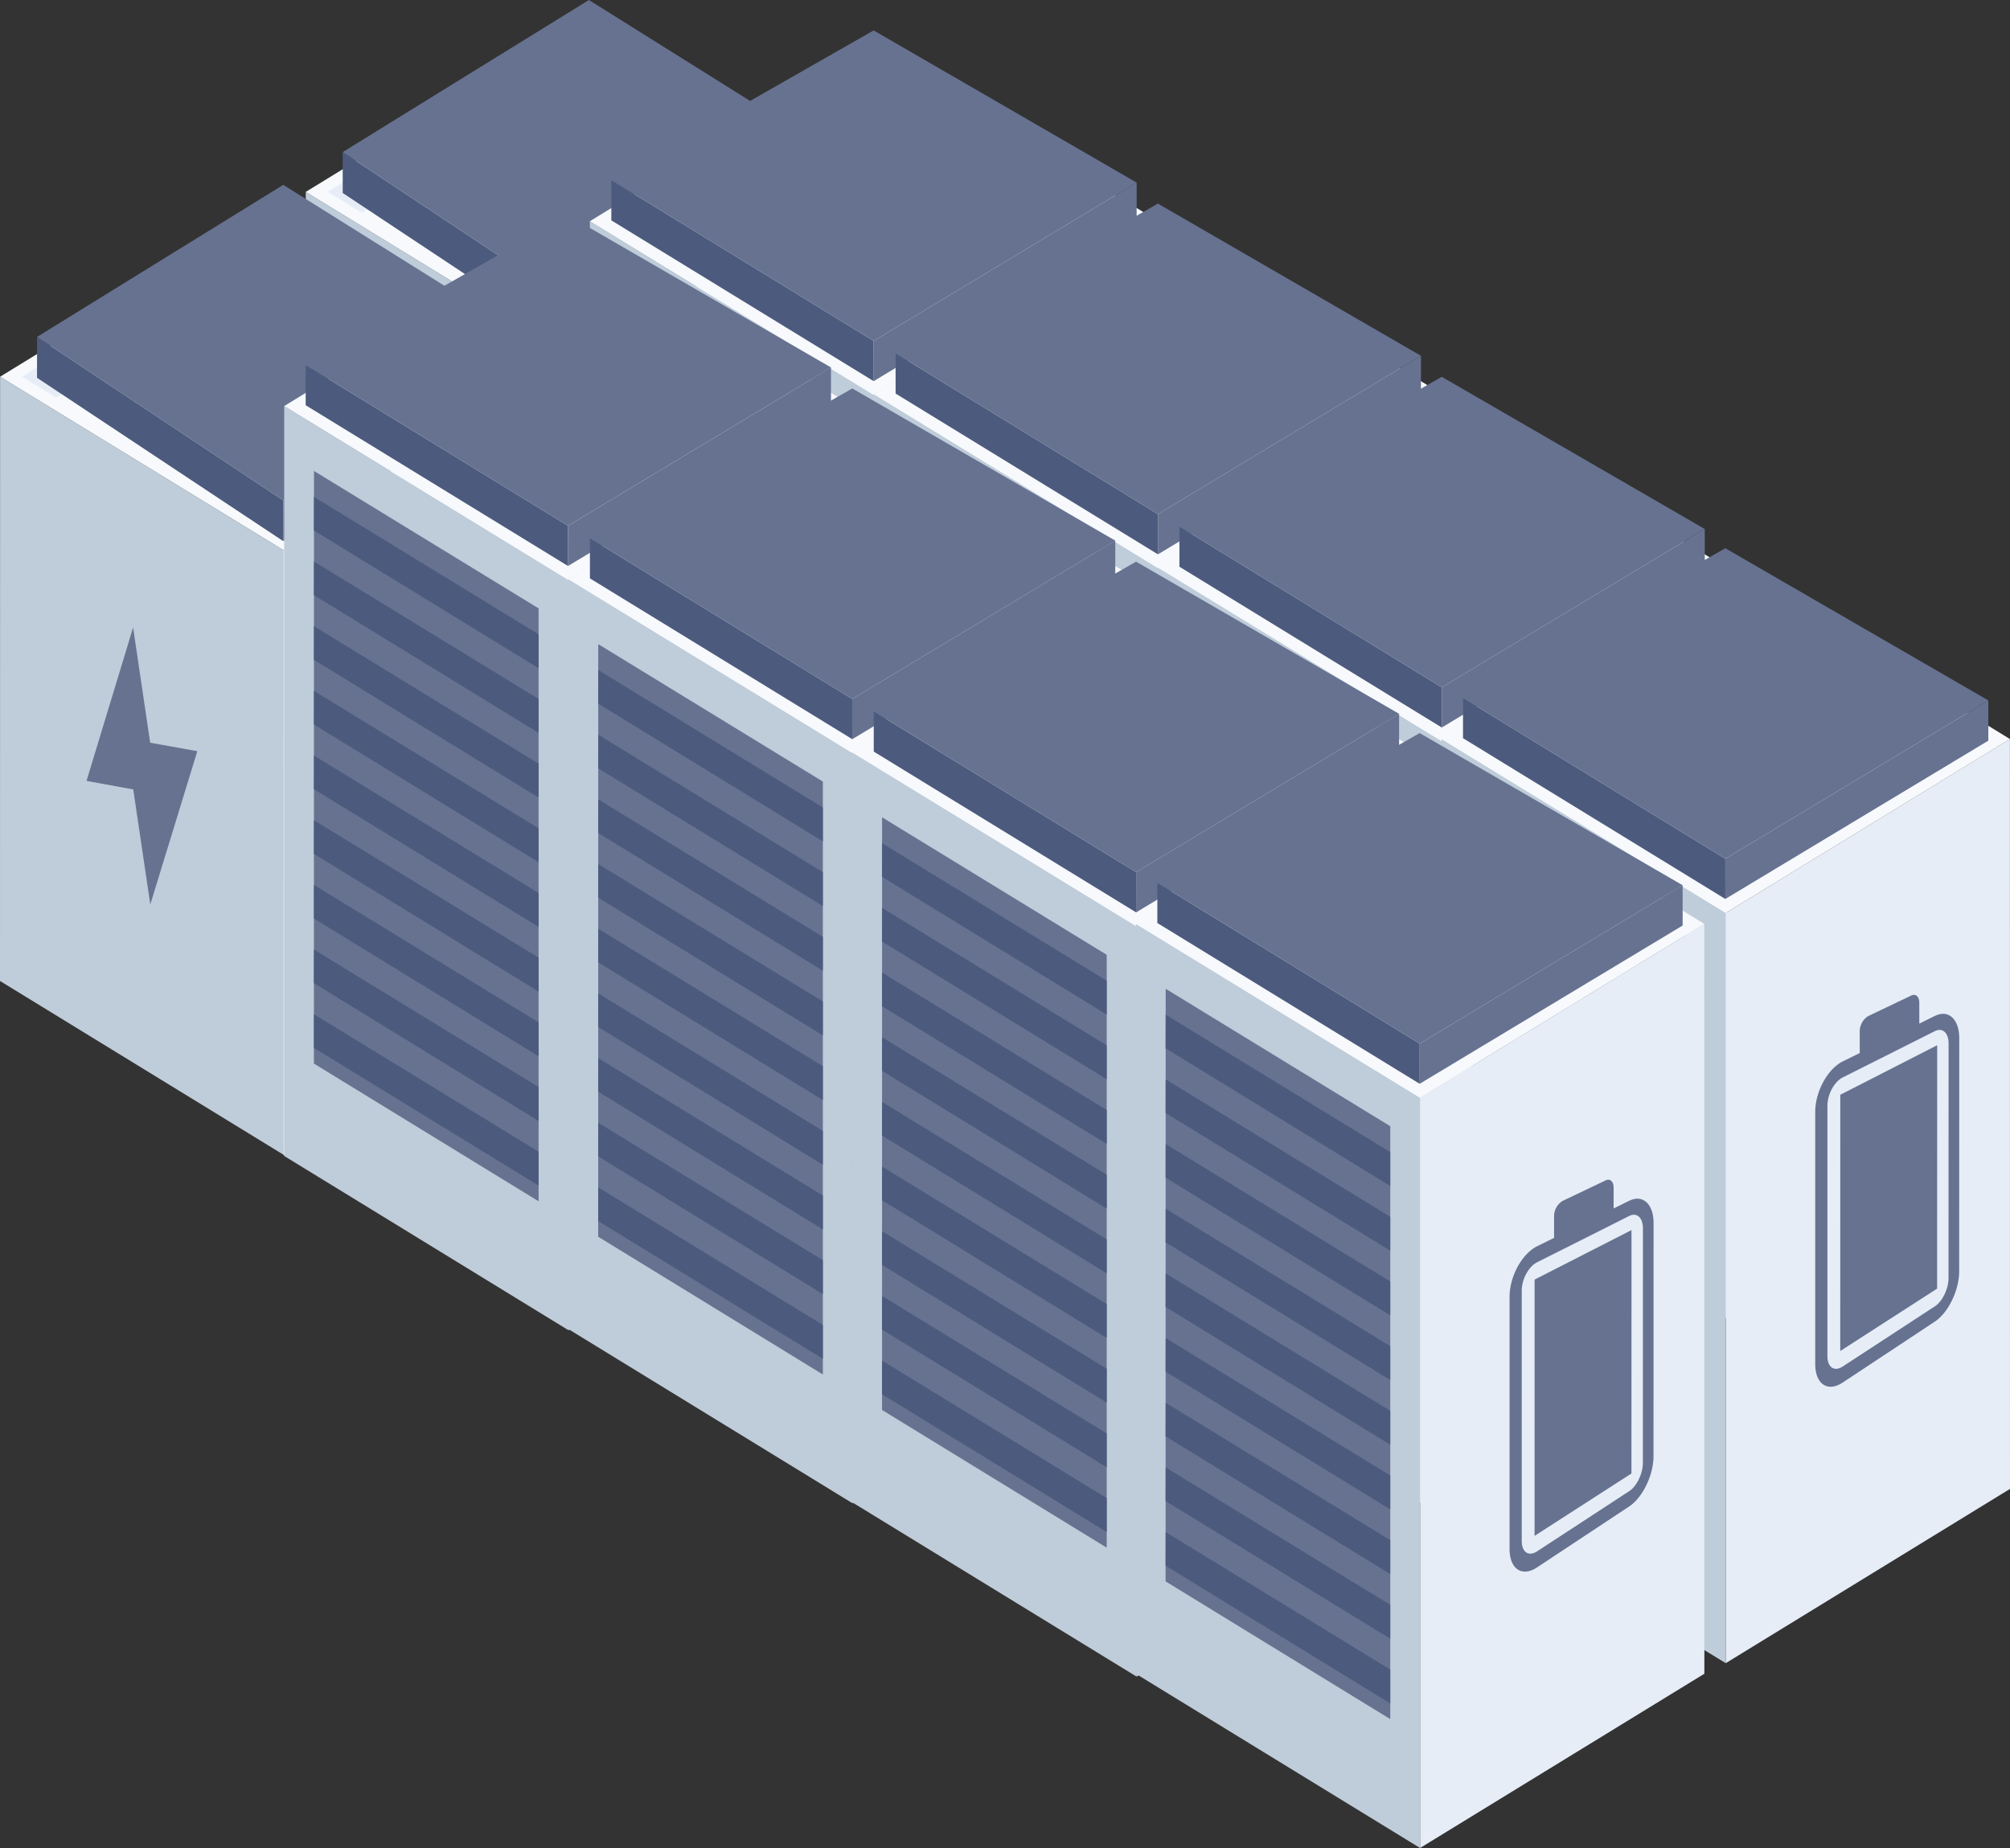<svg id="Bedrock" xmlns="http://www.w3.org/2000/svg" width="487.952" height="448.72" viewBox="0 0 487.952 448.72">
  <rect x="0" y="0" width="487.952" height="448.72" fill="#333333" stroke="none"/>
  <path id="Path_469" data-name="Path 469" d="M167.975,251.175V104.364L98.982,62.14,98.96,208.854Z" transform="translate(-24.756 -15.545)" fill="#bfccd9"/>
  <path id="Path_470" data-name="Path 470" d="M236.968,48.024,167.983,90.247,98.99,48.024,167.983,5.71Z" transform="translate(-24.763 -1.428)" fill="#f7f9fc"/>
  <path id="Path_471" data-name="Path 471" d="M233.416,49.107,169.762,88.076,106.1,49.107,169.762,10.07Z" transform="translate(-26.542 -2.519)" fill="#f7f9fc"/>
  <path id="Path_472" data-name="Path 472" d="M169.754,10.07,106.1,49.092l8.256,5.061,55.991-34.29Z" transform="translate(-26.542 -2.519)" fill="#e6edf7"/>
  <path id="Path_473" data-name="Path 473" d="M183.34,24.97,239.173,59.1l7.663-4.732L182.74,15.17Z" transform="translate(-45.714 -3.795)" fill="#bfccd9"/>
  <path id="Path_474" data-name="Path 474" d="M170.735,98.845,110.95,59.178V49.25l59.777,39.674Z" transform="translate(-27.755 -12.32)" fill="#4c5a7d"/>
  <path id="Path_475" data-name="Path 475" d="M190.66,99.047,250.6,59.988V50.06L190.667,89.127Z" transform="translate(-47.695 -12.523)" fill="#667290"/>
  <path id="Path_476" data-name="Path 476" d="M230.662,37.537,170.72,0,110.95,36.93,170.727,76.6Z" transform="translate(-27.755)" fill="#667290"/>
  <path id="Path_477" data-name="Path 477" d="M153.867,173.381l-11.443-2.055-4.147-27.977L126.97,180.587l11.345,2.07,4.139,27.932Z" transform="translate(-31.763 -35.86)" fill="#667290"/>
  <path id="Path_478" data-name="Path 478" d="M190.77,251.175V104.364L259.763,62.14l.022,146.714Z" transform="translate(-47.723 -15.545)" fill="#e6edf7"/>
  <path id="Path_479" data-name="Path 479" d="M282.98,296.03V113.864L351.973,71.64l.015,182.077Z" transform="translate(-70.79 -17.921)" fill="#e6edf7"/>
  <path id="Path_480" data-name="Path 480" d="M259.955,296.03V113.864L190.962,71.64l-.022,182.077Z" transform="translate(-47.765 -17.921)" fill="#bfccd9"/>
  <path id="Path_481" data-name="Path 481" d="M328.956,57.524,259.963,99.747,190.97,57.524,259.963,15.21Z" transform="translate(-47.773 -3.805)" fill="#f7f9fc"/>
  <path id="Path_482" data-name="Path 482" d="M325.4,58.607,261.742,97.569,198.08,58.607,261.742,19.57Z" transform="translate(-49.551 -4.896)" fill="#f7f9fc"/>
  <path id="Path_483" data-name="Path 483" d="M261.612,107.142,197.92,68.1V58.32L261.6,97.379Z" transform="translate(-49.511 -14.589)" fill="#4c5a7d"/>
  <path id="Path_484" data-name="Path 484" d="M282.84,107.345,346.689,68.9V59.13L282.848,97.582Z" transform="translate(-70.755 -14.792)" fill="#667290"/>
  <path id="Path_485" data-name="Path 485" d="M325.446,46.8,261.6,9.85,197.92,46.195,261.6,85.254Z" transform="translate(-49.511 -2.464)" fill="#667290"/>
  <path id="Path_486" data-name="Path 486" d="M255.133,269.98V126.018L200.6,92.65l-.015,143.887Z" transform="translate(-50.179 -23.177)" fill="#667290"/>
  <path id="Path_487" data-name="Path 487" d="M255.133,142.641v-8.233L200.6,101.04l-.015,8.158Z" transform="translate(-50.179 -25.276)" fill="#4c5a7d"/>
  <path id="Path_488" data-name="Path 488" d="M255.133,163.581v-8.226L200.6,121.98l-.015,8.158Z" transform="translate(-50.179 -30.514)" fill="#4c5a7d"/>
  <path id="Path_489" data-name="Path 489" d="M255.133,184.524V176.3L200.6,142.93l-.015,8.158Z" transform="translate(-50.179 -35.755)" fill="#4c5a7d"/>
  <path id="Path_490" data-name="Path 490" d="M255.133,205.471v-8.233L200.6,163.87l-.015,8.158Z" transform="translate(-50.179 -40.993)" fill="#4c5a7d"/>
  <path id="Path_491" data-name="Path 491" d="M255.133,226.411v-8.226L200.6,184.81l-.015,8.158Z" transform="translate(-50.179 -46.232)" fill="#4c5a7d"/>
  <path id="Path_492" data-name="Path 492" d="M255.133,247.354v-8.226L200.6,205.76l-.015,8.158Z" transform="translate(-50.179 -51.473)" fill="#4c5a7d"/>
  <path id="Path_493" data-name="Path 493" d="M255.133,268.3v-8.233L200.6,226.7l-.015,8.158Z" transform="translate(-50.179 -56.711)" fill="#4c5a7d"/>
  <path id="Path_494" data-name="Path 494" d="M255.133,289.241v-8.226L200.6,247.64l-.015,8.158Z" transform="translate(-50.179 -61.949)" fill="#4c5a7d"/>
  <path id="Path_495" data-name="Path 495" d="M255.133,310.184v-8.226L200.6,268.59l-.015,8.158Z" transform="translate(-50.179 -67.19)" fill="#4c5a7d"/>
  <path id="Path_496" data-name="Path 496" d="M282.98,295.74V113.574L351.973,71.35l.015,182.077Z" transform="translate(-70.79 -17.849)" fill="#e6edf7"/>
  <path id="Path_497" data-name="Path 497" d="M375.01,352.108V169.941L444,127.71l.023,182.084Z" transform="translate(-93.812 -31.948)" fill="#e6edf7"/>
  <path id="Path_498" data-name="Path 498" d="M351.988,352.108V169.941L282.995,127.71l-.015,182.084Z" transform="translate(-70.79 -31.948)" fill="#bfccd9"/>
  <path id="Path_499" data-name="Path 499" d="M420.986,113.6l-68.993,42.231L283,113.6,351.993,71.29Z" transform="translate(-70.795 -17.834)" fill="#f7f9fc"/>
  <path id="Path_500" data-name="Path 500" d="M417.436,114.687l-63.662,38.962L290.12,114.687,353.774,75.65Z" transform="translate(-72.576 -18.924)" fill="#f7f9fc"/>
  <path id="Path_501" data-name="Path 501" d="M353.642,163.222,289.95,124.178V114.4l63.684,39.059Z" transform="translate(-72.533 -28.618)" fill="#4c5a7d"/>
  <path id="Path_502" data-name="Path 502" d="M374.88,163.425l63.849-38.444v-9.77L374.88,153.662Z" transform="translate(-93.779 -28.821)" fill="#667290"/>
  <path id="Path_503" data-name="Path 503" d="M417.483,102.882,353.634,65.93,289.95,102.275l63.684,39.059Z" transform="translate(-72.533 -16.493)" fill="#667290"/>
  <path id="Path_504" data-name="Path 504" d="M347.166,326.06V182.1L292.645,148.73l-.015,143.887Z" transform="translate(-73.204 -37.206)" fill="#667290"/>
  <path id="Path_505" data-name="Path 505" d="M347.166,198.714v-8.226L292.645,157.12l-.015,8.158Z" transform="translate(-73.204 -39.305)" fill="#4c5a7d"/>
  <path id="Path_506" data-name="Path 506" d="M347.166,219.661v-8.226L292.645,178.06l-.015,8.158Z" transform="translate(-73.204 -44.543)" fill="#4c5a7d"/>
  <path id="Path_507" data-name="Path 507" d="M347.166,240.6v-8.226L292.645,199l-.015,8.166Z" transform="translate(-73.204 -49.781)" fill="#4c5a7d"/>
  <path id="Path_508" data-name="Path 508" d="M347.166,261.544v-8.226L292.645,219.95l-.015,8.158Z" transform="translate(-73.204 -55.022)" fill="#4c5a7d"/>
  <path id="Path_509" data-name="Path 509" d="M347.166,282.491v-8.226L292.645,240.89l-.015,8.158Z" transform="translate(-73.204 -60.261)" fill="#4c5a7d"/>
  <path id="Path_510" data-name="Path 510" d="M347.166,303.431v-8.226L292.645,261.83,292.63,270Z" transform="translate(-73.204 -65.499)" fill="#4c5a7d"/>
  <path id="Path_511" data-name="Path 511" d="M347.166,324.374v-8.226L292.645,282.78l-.015,8.158Z" transform="translate(-73.204 -70.74)" fill="#4c5a7d"/>
  <path id="Path_512" data-name="Path 512" d="M347.166,345.321V337.1L292.645,303.72l-.015,8.158Z" transform="translate(-73.204 -75.978)" fill="#4c5a7d"/>
  <path id="Path_513" data-name="Path 513" d="M347.166,366.261v-8.226L292.645,324.66l-.015,8.166Z" transform="translate(-73.204 -81.216)" fill="#4c5a7d"/>
  <path id="Path_514" data-name="Path 514" d="M466.91,408.19V226.031L535.9,183.8l.015,182.077Z" transform="translate(-116.801 -45.979)" fill="#e6edf7"/>
  <path id="Path_515" data-name="Path 515" d="M443.885,408.19V226.031L374.892,183.8l-.022,182.077Z" transform="translate(-93.777 -45.979)" fill="#bfccd9"/>
  <path id="Path_516" data-name="Path 516" d="M512.886,169.686l-68.993,42.231L374.9,169.686l68.993-42.306Z" transform="translate(-93.784 -31.865)" fill="#f7f9fc"/>
  <path id="Path_517" data-name="Path 517" d="M509.326,170.774l-63.654,38.962L382.01,170.774l63.662-39.044Z" transform="translate(-95.563 -32.953)" fill="#f7f9fc"/>
  <path id="Path_518" data-name="Path 518" d="M445.532,219.3,381.84,180.26v-9.77l63.692,39.059Z" transform="translate(-95.52 -42.649)" fill="#4c5a7d"/>
  <path id="Path_519" data-name="Path 519" d="M466.77,219.507l63.849-38.437V171.3l-63.842,38.452Z" transform="translate(-116.766 -42.852)" fill="#667290"/>
  <path id="Path_520" data-name="Path 520" d="M509.373,158.972,445.524,122.02,381.84,158.365l63.692,39.059Z" transform="translate(-95.52 -30.524)" fill="#667290"/>
  <path id="Path_521" data-name="Path 521" d="M439.056,382.15V238.188L384.535,204.82l-.015,143.887Z" transform="translate(-96.191 -51.237)" fill="#667290"/>
  <path id="Path_522" data-name="Path 522" d="M439.056,254.8v-8.226L384.535,213.21l-.015,8.158Z" transform="translate(-96.191 -53.336)" fill="#4c5a7d"/>
  <path id="Path_523" data-name="Path 523" d="M439.056,275.751v-8.233L384.535,234.15l-.015,8.158Z" transform="translate(-96.191 -58.575)" fill="#4c5a7d"/>
  <path id="Path_524" data-name="Path 524" d="M439.056,296.691v-8.226L384.535,255.09l-.015,8.158Z" transform="translate(-96.191 -63.813)" fill="#4c5a7d"/>
  <path id="Path_525" data-name="Path 525" d="M439.056,317.634v-8.226L384.535,276.04l-.015,8.158Z" transform="translate(-96.191 -69.054)" fill="#4c5a7d"/>
  <path id="Path_526" data-name="Path 526" d="M439.056,338.581v-8.233L384.535,296.98l-.015,8.158Z" transform="translate(-96.191 -74.292)" fill="#4c5a7d"/>
  <path id="Path_527" data-name="Path 527" d="M439.056,359.521V351.3L384.535,317.92l-.015,8.158Z" transform="translate(-96.191 -79.53)" fill="#4c5a7d"/>
  <path id="Path_528" data-name="Path 528" d="M439.056,380.464v-8.226L384.535,338.87l-.015,8.158Z" transform="translate(-96.191 -84.771)" fill="#4c5a7d"/>
  <path id="Path_529" data-name="Path 529" d="M439.056,401.411v-8.233L384.535,359.81l-.015,8.158Z" transform="translate(-96.191 -90.009)" fill="#4c5a7d"/>
  <path id="Path_530" data-name="Path 530" d="M439.056,422.351v-8.226L384.535,380.75l-.015,8.158Z" transform="translate(-96.191 -95.248)" fill="#4c5a7d"/>
  <path id="Path_531" data-name="Path 531" d="M558.71,463.708V281.541L627.7,239.31l.015,182.084Z" transform="translate(-139.766 -59.865)" fill="#e6edf7"/>
  <path id="Path_532" data-name="Path 532" d="M535.685,463.708V281.541L466.693,239.31l-.022,182.084Z" transform="translate(-116.741 -59.865)" fill="#bfccd9"/>
  <path id="Path_533" data-name="Path 533" d="M604.686,225.2l-68.993,42.231L466.7,225.2l68.993-42.306Z" transform="translate(-116.749 -45.751)" fill="#f7f9fc"/>
  <path id="Path_534" data-name="Path 534" d="M601.133,226.287l-63.662,38.962L473.81,226.287l63.662-39.037Z" transform="translate(-118.527 -46.842)" fill="#f7f9fc"/>
  <path id="Path_535" data-name="Path 535" d="M537.342,274.822,473.65,235.778V226l63.684,39.059Z" transform="translate(-118.487 -56.536)" fill="#4c5a7d"/>
  <path id="Path_536" data-name="Path 536" d="M558.57,275.025l63.849-38.444v-9.77l-63.841,38.452Z" transform="translate(-139.731 -56.738)" fill="#667290"/>
  <path id="Path_537" data-name="Path 537" d="M601.176,214.482,537.327,177.53,473.65,213.875l63.684,39.059Z" transform="translate(-118.487 -44.411)" fill="#667290"/>
  <path id="Path_538" data-name="Path 538" d="M530.864,437.66V293.7L476.343,260.33l-.023,143.887Z" transform="translate(-119.155 -65.124)" fill="#667290"/>
  <path id="Path_539" data-name="Path 539" d="M530.864,310.314v-8.226L476.343,268.72l-.023,8.158Z" transform="translate(-119.155 -67.222)" fill="#4c5a7d"/>
  <path id="Path_540" data-name="Path 540" d="M530.864,331.261v-8.226L476.343,289.66l-.023,8.158Z" transform="translate(-119.155 -72.461)" fill="#4c5a7d"/>
  <path id="Path_541" data-name="Path 541" d="M530.864,352.2v-8.226L476.343,310.6l-.023,8.166Z" transform="translate(-119.155 -77.699)" fill="#4c5a7d"/>
  <path id="Path_542" data-name="Path 542" d="M530.864,373.144v-8.226L476.343,331.55l-.023,8.158Z" transform="translate(-119.155 -82.94)" fill="#4c5a7d"/>
  <path id="Path_543" data-name="Path 543" d="M530.864,394.091v-8.226L476.343,352.49l-.023,8.158Z" transform="translate(-119.155 -88.178)" fill="#4c5a7d"/>
  <path id="Path_544" data-name="Path 544" d="M530.864,415.031v-8.226L476.343,373.43l-.023,8.166Z" transform="translate(-119.155 -93.417)" fill="#4c5a7d"/>
  <path id="Path_545" data-name="Path 545" d="M530.864,435.974v-8.226L476.343,394.38l-.023,8.158Z" transform="translate(-119.155 -98.657)" fill="#4c5a7d"/>
  <path id="Path_546" data-name="Path 546" d="M530.864,456.921V448.7L476.343,415.32l-.023,8.158Z" transform="translate(-119.155 -103.896)" fill="#4c5a7d"/>
  <path id="Path_547" data-name="Path 547" d="M530.864,477.861v-8.226L476.343,436.26l-.023,8.166Z" transform="translate(-119.155 -109.134)" fill="#4c5a7d"/>
  <path id="Path_548" data-name="Path 548" d="M595.78,412.717,619.3,397.563l.015-59.1-23.523,12.027Z" transform="translate(-149.039 -84.669)" fill="#667290"/>
  <path id="Path_549" data-name="Path 549" d="M616.744,327.26l-3.8,1.882V324.08c0-1.485-.862-2.272-1.927-1.762l-10.49,5a4.4,4.4,0,0,0-2.04,3.742v5.219l-4.124,2.04c-3.659,1.807-6.681,7.318-6.681,12.26v61.187c0,4.934,3.022,6.944,6.681,4.522l22.368-14.8c3.269-2.16,5.886-7.611,5.894-12.177l.015-56.666c0-4.574-2.624-7-5.886-5.376Zm3.292,63.707c0,2.572-1.477,5.624-3.314,6.824L594.354,412.4c-2.047,1.335-3.712.2-3.712-2.542v-60.8c0-2.752,1.672-5.819,3.719-6.846l22.383-11.255c1.837-.922,3.314.42,3.314,3l-.015,57Z" transform="translate(-147.013 -80.592)" fill="#667290"/>
  <path id="Path_550" data-name="Path 550" d="M69.015,311.025v-146.8L.022,121.99,0,268.712Z" transform="translate(0 -30.517)" fill="#bfccd9"/>
  <path id="Path_551" data-name="Path 551" d="M138.008,107.876,69.023,150.107.03,107.876,69.023,65.57Z" transform="translate(-0.008 -16.403)" fill="#f7f9fc"/>
  <path id="Path_552" data-name="Path 552" d="M134.456,108.967,70.8,147.929,7.14,108.967,70.8,69.93Z" transform="translate(-1.786 -17.494)" fill="#f7f9fc"/>
  <path id="Path_553" data-name="Path 553" d="M70.794,69.93,7.14,108.952l8.256,5.061,55.991-34.29Z" transform="translate(-1.786 -17.494)" fill="#e6edf7"/>
  <path id="Path_554" data-name="Path 554" d="M84.382,84.823l55.833,34.125,7.663-4.724L83.79,75.03Z" transform="translate(-20.961 -18.769)" fill="#bfccd9"/>
  <path id="Path_555" data-name="Path 555" d="M71.775,158.695,11.99,119.028V109.1l59.777,39.682Z" transform="translate(-3 -27.292)" fill="#4c5a7d"/>
  <path id="Path_556" data-name="Path 556" d="M91.7,158.9l59.942-39.052V109.92L91.707,148.987Z" transform="translate(-22.939 -27.497)" fill="#667290"/>
  <path id="Path_557" data-name="Path 557" d="M131.7,97.4,71.76,59.86,11.99,96.782l59.777,39.682Z" transform="translate(-3 -14.974)" fill="#667290"/>
  <path id="Path_558" data-name="Path 558" d="M54.907,233.234l-11.443-2.055L39.318,203.21,28.01,240.447l11.345,2.07,4.139,27.932Z" transform="translate(-7.007 -50.835)" fill="#667290"/>
  <path id="Path_559" data-name="Path 559" d="M91.81,311.025v-146.8L160.8,121.99l.022,146.722Z" transform="translate(-22.967 -30.517)" fill="#e6edf7"/>
  <path id="Path_560" data-name="Path 560" d="M184.02,355.88V173.721l68.993-42.231.015,182.077Z" transform="translate(-46.034 -32.893)" fill="#e6edf7"/>
  <path id="Path_561" data-name="Path 561" d="M161,355.88V173.721L92,131.49,91.98,313.567Z" transform="translate(-23.01 -32.893)" fill="#bfccd9"/>
  <path id="Path_562" data-name="Path 562" d="M230,117.376,161,159.607,92.01,117.376,161,75.07Z" transform="translate(-23.017 -18.779)" fill="#f7f9fc"/>
  <path id="Path_563" data-name="Path 563" d="M226.443,118.467l-63.662,38.962L99.12,118.467,162.782,79.43Z" transform="translate(-24.796 -19.87)" fill="#f7f9fc"/>
  <path id="Path_564" data-name="Path 564" d="M162.652,166.995,98.96,127.958V118.18l63.684,39.059Z" transform="translate(-24.756 -29.564)" fill="#4c5a7d"/>
  <path id="Path_565" data-name="Path 565" d="M183.88,167.2l63.849-38.437v-9.77l-63.842,38.452Z" transform="translate(-45.999 -29.766)" fill="#667290"/>
  <path id="Path_566" data-name="Path 566" d="M226.486,106.662,162.637,69.71,98.96,106.055l63.684,39.059Z" transform="translate(-24.756 -17.439)" fill="#667290"/>
  <path id="Path_567" data-name="Path 567" d="M156.173,329.84V185.878L101.645,152.51,101.63,296.4Z" transform="translate(-25.424 -38.152)" fill="#667290"/>
  <path id="Path_568" data-name="Path 568" d="M156.173,202.494v-8.226L101.645,160.9l-.015,8.158Z" transform="translate(-25.424 -40.25)" fill="#4c5a7d"/>
  <path id="Path_569" data-name="Path 569" d="M156.173,223.441v-8.233L101.645,181.84,101.63,190Z" transform="translate(-25.424 -45.489)" fill="#4c5a7d"/>
  <path id="Path_570" data-name="Path 570" d="M156.173,244.381v-8.226L101.645,202.78l-.015,8.158Z" transform="translate(-25.424 -50.727)" fill="#4c5a7d"/>
  <path id="Path_571" data-name="Path 571" d="M156.173,265.324V257.1L101.645,223.73l-.015,8.158Z" transform="translate(-25.424 -55.968)" fill="#4c5a7d"/>
  <path id="Path_572" data-name="Path 572" d="M156.173,286.271v-8.233L101.645,244.67l-.015,8.158Z" transform="translate(-25.424 -61.206)" fill="#4c5a7d"/>
  <path id="Path_573" data-name="Path 573" d="M156.173,307.211v-8.226L101.645,265.61l-.015,8.158Z" transform="translate(-25.424 -66.445)" fill="#4c5a7d"/>
  <path id="Path_574" data-name="Path 574" d="M156.173,328.154v-8.226L101.645,286.56l-.015,8.158Z" transform="translate(-25.424 -71.685)" fill="#4c5a7d"/>
  <path id="Path_575" data-name="Path 575" d="M156.173,349.1v-8.233L101.645,307.5l-.015,8.158Z" transform="translate(-25.424 -76.924)" fill="#4c5a7d"/>
  <path id="Path_576" data-name="Path 576" d="M156.173,370.041v-8.226L101.645,328.44l-.015,8.158Z" transform="translate(-25.424 -82.162)" fill="#4c5a7d"/>
  <path id="Path_577" data-name="Path 577" d="M184.02,355.59V173.431L253.013,131.2l.015,182.077Z" transform="translate(-46.034 -32.821)" fill="#e6edf7"/>
  <path id="Path_578" data-name="Path 578" d="M276.05,411.96V229.8l68.993-42.231.022,182.077Z" transform="translate(-69.056 -46.922)" fill="#e6edf7"/>
  <path id="Path_579" data-name="Path 579" d="M253.028,411.96V229.8L184.035,187.57l-.015,182.077Z" transform="translate(-46.034 -46.922)" fill="#bfccd9"/>
  <path id="Path_580" data-name="Path 580" d="M322.026,173.456l-68.993,42.231L184.04,173.456l68.993-42.306Z" transform="translate(-46.039 -32.808)" fill="#f7f9fc"/>
  <path id="Path_581" data-name="Path 581" d="M318.476,174.544l-63.662,38.962L191.16,174.544,254.814,135.5Z" transform="translate(-47.82 -33.896)" fill="#f7f9fc"/>
  <path id="Path_582" data-name="Path 582" d="M254.682,223.075,190.99,184.03v-9.77l63.684,39.059Z" transform="translate(-47.778 -43.593)" fill="#4c5a7d"/>
  <path id="Path_583" data-name="Path 583" d="M275.92,223.275l63.849-38.437V175.06L275.92,213.519Z" transform="translate(-69.024 -43.793)" fill="#667290"/>
  <path id="Path_584" data-name="Path 584" d="M318.523,162.735,254.674,125.79,190.99,162.135l63.684,39.059Z" transform="translate(-47.778 -31.467)" fill="#667290"/>
  <path id="Path_585" data-name="Path 585" d="M248.206,385.92V241.958L193.685,208.59l-.015,143.887Z" transform="translate(-48.448 -52.18)" fill="#667290"/>
  <path id="Path_586" data-name="Path 586" d="M248.206,258.571v-8.226L193.685,216.97l-.015,8.166Z" transform="translate(-48.448 -54.277)" fill="#4c5a7d"/>
  <path id="Path_587" data-name="Path 587" d="M248.206,279.514v-8.226L193.685,237.92l-.015,8.158Z" transform="translate(-48.448 -59.518)" fill="#4c5a7d"/>
  <path id="Path_588" data-name="Path 588" d="M248.206,300.461v-8.226L193.685,258.86l-.015,8.158Z" transform="translate(-48.448 -64.756)" fill="#4c5a7d"/>
  <path id="Path_589" data-name="Path 589" d="M248.206,321.4v-8.226L193.685,279.81l-.015,8.158Z" transform="translate(-48.448 -69.997)" fill="#4c5a7d"/>
  <path id="Path_590" data-name="Path 590" d="M248.206,342.344v-8.226L193.685,300.75l-.015,8.158Z" transform="translate(-48.448 -75.235)" fill="#4c5a7d"/>
  <path id="Path_591" data-name="Path 591" d="M248.206,363.291v-8.226L193.685,321.69l-.015,8.158Z" transform="translate(-48.448 -80.473)" fill="#4c5a7d"/>
  <path id="Path_592" data-name="Path 592" d="M248.206,384.234v-8.226L193.685,342.64l-.015,8.158Z" transform="translate(-48.448 -85.714)" fill="#4c5a7d"/>
  <path id="Path_593" data-name="Path 593" d="M248.206,405.181v-8.233L193.685,363.58l-.015,8.158Z" transform="translate(-48.448 -90.953)" fill="#4c5a7d"/>
  <path id="Path_594" data-name="Path 594" d="M248.206,426.121V417.9L193.685,384.52l-.015,8.158Z" transform="translate(-48.448 -96.191)" fill="#4c5a7d"/>
  <path id="Path_595" data-name="Path 595" d="M367.95,468.05V285.891l68.993-42.231.015,182.077Z" transform="translate(-92.046 -60.954)" fill="#e6edf7"/>
  <path id="Path_596" data-name="Path 596" d="M344.925,468.05V285.891L275.932,243.66l-.022,182.077Z" transform="translate(-69.021 -60.954)" fill="#bfccd9"/>
  <path id="Path_597" data-name="Path 597" d="M413.926,229.544l-68.993,42.231L275.94,229.544l68.993-42.314Z" transform="translate(-69.029 -46.837)" fill="#f7f9fc"/>
  <path id="Path_598" data-name="Path 598" d="M410.366,230.634,346.712,269.6,283.05,230.634l63.662-39.044Z" transform="translate(-70.807 -47.928)" fill="#f7f9fc"/>
  <path id="Path_599" data-name="Path 599" d="M346.579,279.165l-63.7-39.044v-9.77L346.572,269.4Z" transform="translate(-70.765 -57.624)" fill="#4c5a7d"/>
  <path id="Path_600" data-name="Path 600" d="M367.81,279.365l63.849-38.437V231.15L367.818,269.6Z" transform="translate(-92.011 -57.824)" fill="#667290"/>
  <path id="Path_601" data-name="Path 601" d="M410.413,218.825,346.564,181.88,282.88,218.225l63.692,39.052Z" transform="translate(-70.765 -45.499)" fill="#667290"/>
  <path id="Path_602" data-name="Path 602" d="M340.1,442V298.045L285.575,264.67l-.015,143.895Z" transform="translate(-71.435 -66.209)" fill="#667290"/>
  <path id="Path_603" data-name="Path 603" d="M340.1,314.661v-8.226L285.575,273.06l-.015,8.158Z" transform="translate(-71.435 -68.308)" fill="#4c5a7d"/>
  <path id="Path_604" data-name="Path 604" d="M340.1,335.6v-8.226L285.575,294.01l-.015,8.158Z" transform="translate(-71.435 -73.549)" fill="#4c5a7d"/>
  <path id="Path_605" data-name="Path 605" d="M340.1,356.551v-8.233L285.575,314.95l-.015,8.158Z" transform="translate(-71.435 -78.787)" fill="#4c5a7d"/>
  <path id="Path_606" data-name="Path 606" d="M340.1,377.491v-8.226L285.575,335.89l-.015,8.158Z" transform="translate(-71.435 -84.026)" fill="#4c5a7d"/>
  <path id="Path_607" data-name="Path 607" d="M340.1,398.434v-8.226L285.575,356.84,285.56,365Z" transform="translate(-71.435 -89.266)" fill="#4c5a7d"/>
  <path id="Path_608" data-name="Path 608" d="M340.1,419.381v-8.233L285.575,377.78l-.015,8.158Z" transform="translate(-71.435 -94.505)" fill="#4c5a7d"/>
  <path id="Path_609" data-name="Path 609" d="M340.1,440.321V432.1L285.575,398.72l-.015,8.158Z" transform="translate(-71.435 -99.743)" fill="#4c5a7d"/>
  <path id="Path_610" data-name="Path 610" d="M340.1,461.264v-8.226L285.575,419.67l-.015,8.158Z" transform="translate(-71.435 -104.984)" fill="#4c5a7d"/>
  <path id="Path_611" data-name="Path 611" d="M340.1,482.211v-8.233L285.575,440.61l-.015,8.158Z" transform="translate(-71.435 -110.222)" fill="#4c5a7d"/>
  <path id="Path_612" data-name="Path 612" d="M459.75,523.56V341.4l68.993-42.231.022,182.077Z" transform="translate(-115.01 -74.84)" fill="#e6edf7"/>
  <path id="Path_613" data-name="Path 613" d="M436.725,523.56V341.4L367.732,299.17l-.022,182.077Z" transform="translate(-91.986 -74.84)" fill="#bfccd9"/>
  <path id="Path_614" data-name="Path 614" d="M505.726,285.056l-68.993,42.231L367.74,285.056l68.993-42.306Z" transform="translate(-91.993 -60.726)" fill="#f7f9fc"/>
  <path id="Path_615" data-name="Path 615" d="M502.173,286.144l-63.662,38.962L374.85,286.144,438.512,247.1Z" transform="translate(-93.772 -61.814)" fill="#f7f9fc"/>
  <path id="Path_616" data-name="Path 616" d="M438.382,334.675,374.69,295.63v-9.77l63.684,39.059Z" transform="translate(-93.732 -71.51)" fill="#4c5a7d"/>
  <path id="Path_617" data-name="Path 617" d="M459.61,334.875l63.849-38.437V286.66l-63.842,38.459Z" transform="translate(-114.975 -71.71)" fill="#667290"/>
  <path id="Path_618" data-name="Path 618" d="M502.216,274.335,438.367,237.39,374.69,273.735l63.684,39.059Z" transform="translate(-93.732 -59.385)" fill="#667290"/>
  <path id="Path_619" data-name="Path 619" d="M431.9,497.52V353.558L377.383,320.19l-.023,143.887Z" transform="translate(-94.4 -80.098)" fill="#667290"/>
  <path id="Path_620" data-name="Path 620" d="M431.9,370.171v-8.226L377.383,328.57l-.023,8.166Z" transform="translate(-94.4 -82.194)" fill="#4c5a7d"/>
  <path id="Path_621" data-name="Path 621" d="M431.9,391.114v-8.226L377.383,349.52l-.023,8.158Z" transform="translate(-94.4 -87.435)" fill="#4c5a7d"/>
  <path id="Path_622" data-name="Path 622" d="M431.9,412.061v-8.226L377.383,370.46l-.023,8.158Z" transform="translate(-94.4 -92.674)" fill="#4c5a7d"/>
  <path id="Path_623" data-name="Path 623" d="M431.9,433v-8.226L377.383,391.4l-.023,8.166Z" transform="translate(-94.4 -97.912)" fill="#4c5a7d"/>
  <path id="Path_624" data-name="Path 624" d="M431.9,453.944v-8.226L377.383,412.35l-.023,8.158Z" transform="translate(-94.4 -103.153)" fill="#4c5a7d"/>
  <path id="Path_625" data-name="Path 625" d="M431.9,474.891v-8.226L377.383,433.29l-.023,8.158Z" transform="translate(-94.4 -108.391)" fill="#4c5a7d"/>
  <path id="Path_626" data-name="Path 626" d="M431.9,495.834v-8.226L377.383,454.24l-.023,8.158Z" transform="translate(-94.4 -113.632)" fill="#4c5a7d"/>
  <path id="Path_627" data-name="Path 627" d="M431.9,516.774v-8.226L377.383,475.18l-.023,8.158Z" transform="translate(-94.4 -118.87)" fill="#4c5a7d"/>
  <path id="Path_628" data-name="Path 628" d="M431.9,537.721V529.5L377.383,496.12l-.023,8.158Z" transform="translate(-94.4 -124.108)" fill="#4c5a7d"/>
  <path id="Path_629" data-name="Path 629" d="M496.82,472.577l23.515-15.154.015-59.1-23.523,12.02Z" transform="translate(-124.283 -99.643)" fill="#667290"/>
  <path id="Path_630" data-name="Path 630" d="M517.784,387.12l-3.8,1.882V383.94c0-1.485-.862-2.272-1.927-1.762l-10.49,5a4.4,4.4,0,0,0-2.04,3.742v5.219l-4.124,2.04c-3.659,1.807-6.681,7.318-6.681,12.26v61.187c0,4.934,3.022,6.944,6.681,4.522l22.368-14.8c3.269-2.16,5.886-7.611,5.894-12.177l.015-56.666c0-4.574-2.624-7-5.886-5.376Zm3.292,63.7c0,2.572-1.477,5.624-3.314,6.824l-22.368,14.614c-2.047,1.335-3.712.2-3.712-2.542v-60.8c0-2.752,1.672-5.819,3.719-6.846l22.383-11.255c1.837-.922,3.314.42,3.314,3l-.015,57Z" transform="translate(-122.257 -95.566)" fill="#667290"/>
</svg>
